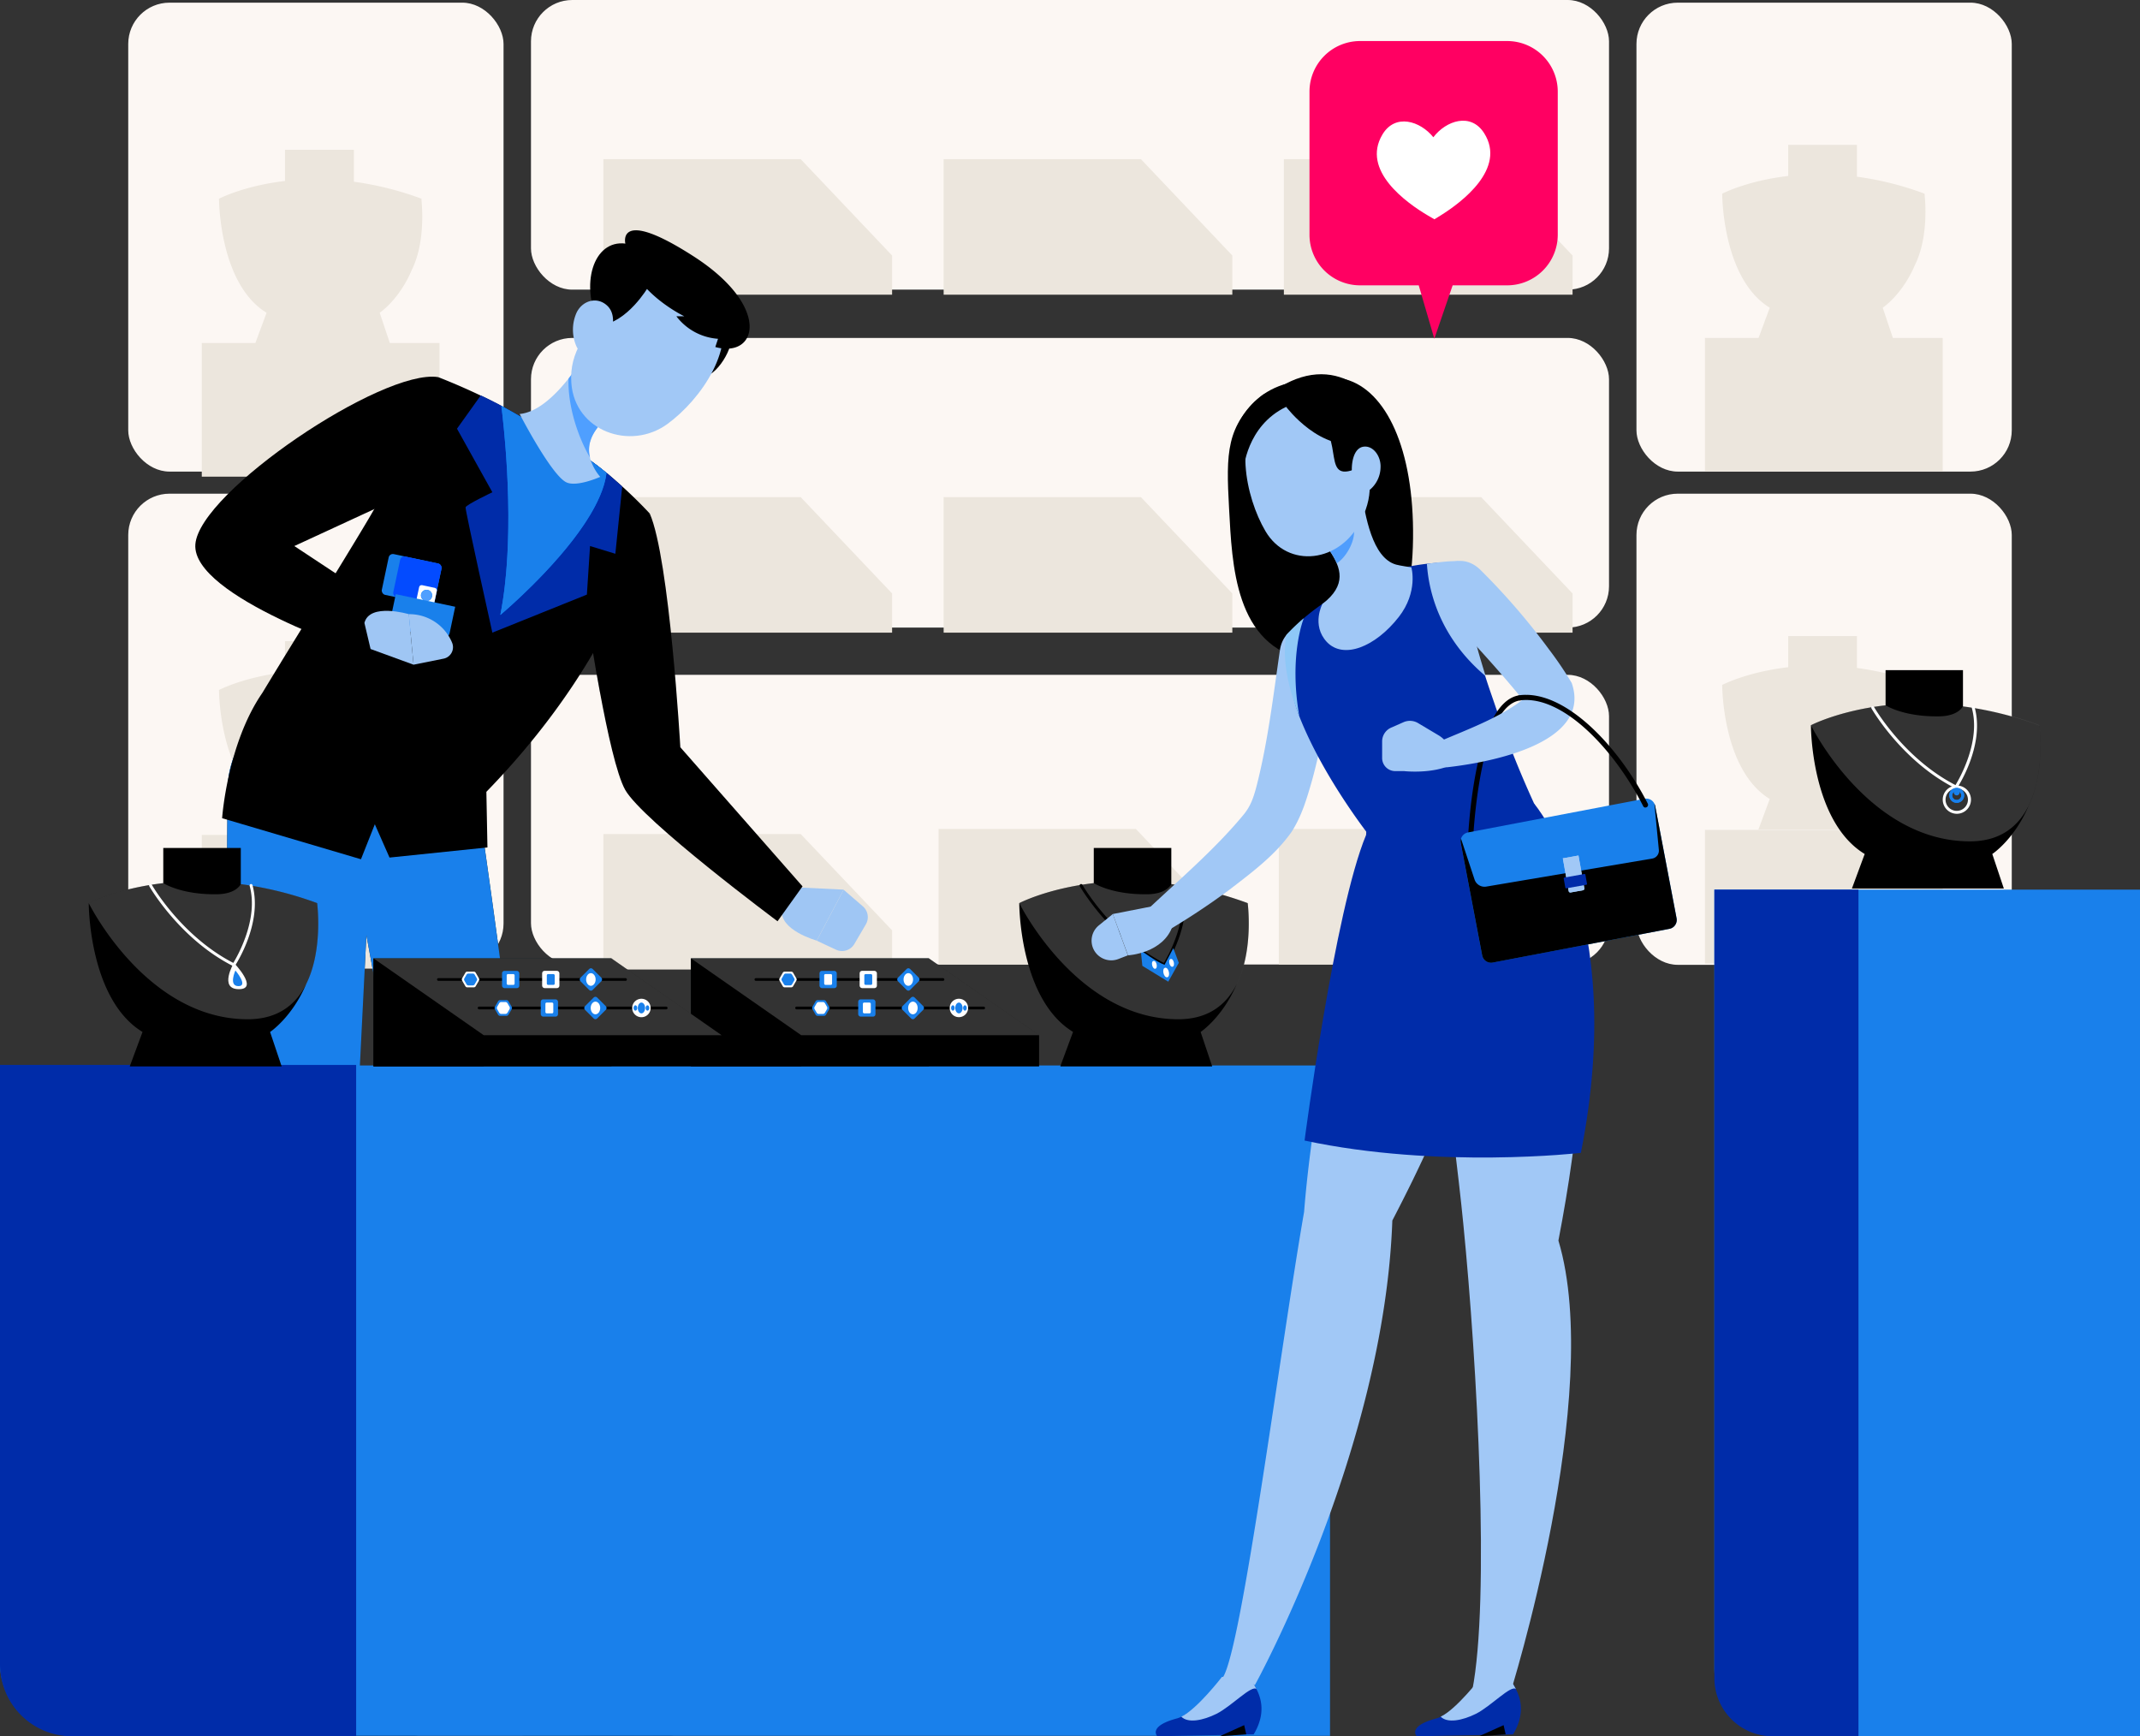 <svg xmlns="http://www.w3.org/2000/svg" id="Capa_1" data-name="Capa 1" viewBox="0 0 900 730.18"><rect x="0" y="0" width="900" height="730.18" fill="#333333" stroke="none"/><defs><style>.cls-1{fill:#fcf7f3;}.cls-2{fill:#ece6dd;}.cls-3{fill:#9fc6f4;}.cls-13,.cls-4{opacity:0.2;}.cls-5{fill:#a1c8f6;}.cls-6{fill:#1a2e35;}.cls-7{fill:#1980eb;}.cls-8{fill:#002ca9;}.cls-9{fill:#007cff;}.cls-10{fill:#4f9fff;}.cls-11{fill:#034bff;}.cls-12,.cls-13{fill:#fff;}.cls-14{fill:#ff0062;}.cls-15{fill:#4f9dfd;}.cls-16{fill:#8ec8f7;}</style></defs><title>INDUSTRIA LUJO</title><rect class="cls-1" x="53.93" y="207.62" width="157.84" height="198.14" rx="17.36"></rect><rect class="cls-1" x="688.23" y="207.62" width="157.84" height="198.14" rx="17.36"></rect><rect class="cls-1" x="53.93" y="1.12" width="157.84" height="197.21" rx="17.36"></rect><rect class="cls-1" x="688.23" y="1.12" width="157.84" height="197.21" rx="17.36"></rect><rect class="cls-1" x="223.31" width="453.38" height="121.81" rx="17.36"></rect><rect class="cls-1" x="223.31" y="142.12" width="453.38" height="121.81" rx="17.36"></rect><rect class="cls-1" x="223.31" y="283.81" width="453.38" height="121.81" rx="17.36"></rect><path class="cls-2" d="M173.14,113.62c5.53-11.11,4.49-25.71,4.13-29.24a.41.41,0,0,0,0-.11c0-.2,0-.35,0-.46a.15.15,0,0,0,0-.07c0-.11,0-.17,0-.17a132.59,132.59,0,0,0-28.43-7.14h0V63H119.87V76.11h0c-16.69,1.94-26.85,7-27.68,7.42l-.08,0s-.08,35.72,20,48l-4.76,12.87H164l-4.31-12.87S167.85,126.11,173.14,113.62Z"></path><path class="cls-2" d="M173.14,320.23c5.53-11.11,4.49-25.71,4.13-29.24a.49.49,0,0,0,0-.12c0-.19,0-.34,0-.46a.17.17,0,0,0,0-.07c0-.1,0-.17,0-.17A133.18,133.18,0,0,0,148.75,283h0V269.63H119.87v13.09h0c-16.69,1.93-26.85,7-27.68,7.41l-.08,0s-.08,35.72,20,48L107.38,351H164l-4.31-12.87S167.85,332.71,173.14,320.23Z"></path><rect class="cls-2" x="84.86" y="144.25" width="99.98" height="56.21"></rect><rect class="cls-2" x="84.86" y="351.14" width="99.98" height="56.21"></rect><polygon class="cls-2" points="336.74 66.94 336.74 66.94 253.76 66.94 253.76 123.93 292.2 123.93 292.2 123.93 336.74 123.93 375.18 123.93 375.18 107.46 336.74 66.94"></polygon><polygon class="cls-2" points="479.83 66.94 479.83 66.94 396.86 66.94 396.86 123.93 435.29 123.93 435.29 123.93 479.83 123.93 518.27 123.93 518.27 107.46 479.83 66.94"></polygon><polygon class="cls-2" points="622.92 66.94 622.92 66.94 539.95 66.94 539.95 123.93 578.38 123.93 578.38 123.93 622.92 123.93 661.36 123.93 661.36 107.46 622.92 66.94"></polygon><polygon class="cls-2" points="336.74 209.07 336.74 209.07 253.76 209.07 253.76 266.06 292.2 266.06 292.2 266.06 336.74 266.06 375.18 266.06 375.18 249.58 336.74 209.07"></polygon><polygon class="cls-2" points="479.83 209.07 479.83 209.07 396.86 209.07 396.86 266.06 435.29 266.06 435.29 266.06 479.83 266.06 518.27 266.06 518.27 249.58 479.83 209.07"></polygon><polygon class="cls-2" points="622.92 209.07 622.92 209.07 539.95 209.07 539.95 266.06 578.38 266.06 578.38 266.06 622.92 266.06 661.36 266.06 661.36 249.58 622.92 209.07"></polygon><polygon class="cls-2" points="336.74 350.75 336.74 350.75 253.76 350.75 253.76 407.74 292.2 407.74 292.2 407.74 336.74 407.74 375.18 407.74 375.18 391.26 336.74 350.75"></polygon><polygon class="cls-2" points="477.71 348.63 477.71 348.63 394.73 348.63 394.73 405.62 433.17 405.62 433.17 405.62 477.71 405.62 516.15 405.62 516.15 389.14 477.71 348.63"></polygon><polygon class="cls-2" points="620.8 348.63 620.8 348.63 537.83 348.63 537.83 405.62 576.26 405.62 576.26 405.62 620.8 405.62 659.24 405.62 659.24 389.14 620.8 348.63"></polygon><path class="cls-2" d="M805.32,111.5c5.53-11.11,4.49-25.71,4.13-29.24,0,0,0-.07,0-.11,0-.2,0-.35-.05-.46s0,0,0-.08,0-.16,0-.16a131.93,131.93,0,0,0-28.44-7.14h0V60.91H752.05V74h0c-16.7,1.94-26.85,7-27.68,7.41l-.08,0s-.08,35.71,20,48l-4.76,12.86h56.59l-4.31-12.86S800,124,805.32,111.5Z"></path><path class="cls-2" d="M805.32,318.11c5.53-11.11,4.49-25.71,4.13-29.24,0-.05,0-.08,0-.12s0-.35-.05-.46,0-.05,0-.07,0-.17,0-.17a132.52,132.52,0,0,0-28.44-7.14h0V267.51H752.05V280.6h0c-16.7,1.93-26.85,7-27.68,7.41l-.08,0s-.08,35.72,20,48l-4.77,12.87h56.6L791.84,336S800,330.59,805.32,318.11Z"></path><rect class="cls-2" x="717.04" y="142.12" width="99.98" height="56.21"></rect><rect class="cls-2" x="717.04" y="349.02" width="99.98" height="56.21"></rect><path class="cls-3" d="M364.16,388.71,359.3,397a6,6,0,0,1-7.72,2.39l-8.09-3.78,11.32-21.43,8.09,7A6,6,0,0,1,364.16,388.71Z"></path><path class="cls-3" d="M335.68,373.21l19.13.93-11.32,21.43s-16.07-4.41-14.6-13.22Z"></path><path d="M337.51,372.76,327,387.44s-56.8-42.31-64.08-55.29c-3.59-6.42-7.53-24.48-10.63-41.16-2.26-12.17-4.05-23.64-4.92-29.24-.34-2.29-.54-3.62-.54-3.62l26.42-42.19c8.34,18.85,12.87,98.32,12.87,98.32Z"></path><path class="cls-4" d="M252.27,291c-2.26-12.17-4.05-23.64-4.92-29.24,2.71-5.49,6.15-10.31,10.41-13.66C257.76,248.09,262.29,262.46,252.27,291Z"></path><polygon class="cls-5" points="245.2 711.58 226.6 716.85 222.17 687.9 219.79 672.42 238.39 667.16 241.56 687.9 245.2 711.58"></polygon><polygon class="cls-5" points="138.27 713.1 119.1 715.64 118.91 687.9 118.78 670.67 137.98 668.15 138.11 687.9 138.27 713.1"></polygon><path d="M245,708.68l-21.12-.57a1.71,1.71,0,0,0-1.69,1.27l-4.44,17a2.78,2.78,0,0,0,2.66,3.5c7.62.08,18.65-.07,28.23.19,11.19.3,18.31-.25,31.44.1,7.94.22,10.43-7.71,7.14-8.53-15-3.7-24.83-3-37.61-11.34A9,9,0,0,0,245,708.68Z"></path><path d="M246.49,711a.45.45,0,0,1,.26-.46c.89-.43,8.8-4.17,11.11-2.78a1.44,1.44,0,0,1,.72,1.23,2.59,2.59,0,0,1-.94,2.2c-2.19,1.81-7.71.9-10.8.2l-.06,0A.45.45,0,0,1,246.49,711Zm1.9-.22c4.25.83,7.44.73,8.66-.29a1.67,1.67,0,0,0,.61-1.45.55.55,0,0,0-.27-.5l-.17-.07C255.78,708,251.51,709.43,248.39,710.8Z"></path><path d="M246.67,711.33a.46.46,0,0,1-.18-.42c0-.22.74-5.39,3.27-7.33a3.36,3.36,0,0,1,2.57-.72c1.25.17,1.59.81,1.66,1.32.27,2.19-4.5,6.23-6.87,7.21a.5.5,0,0,1-.34,0A.24.24,0,0,1,246.67,711.33Zm5.53-7.56a2.42,2.42,0,0,0-1.88.53c-1.67,1.27-2.47,4.36-2.77,5.86,2.43-1.36,5.69-4.54,5.53-5.86,0-.08,0-.28-.41-.43A2.1,2.1,0,0,0,252.2,703.77Z"></path><path d="M137.5,708.68l-21.12-.57a1.71,1.71,0,0,0-1.69,1.27l-4.44,17a2.78,2.78,0,0,0,2.66,3.5c7.63.08,18.65-.07,28.23.19,11.2.3,18.31-.25,31.45.1,7.94.22,10.43-7.71,7.13-8.53-15-3.7-24.82-3-37.61-11.34A9,9,0,0,0,137.5,708.68Z"></path><path d="M139,711a.47.47,0,0,1,.26-.46c.9-.43,8.81-4.17,11.12-2.78a1.43,1.43,0,0,1,.71,1.23,2.59,2.59,0,0,1-.94,2.2c-2.19,1.81-7.7.9-10.8.2l-.06,0A.45.45,0,0,1,139,711Zm1.9-.22c4.25.83,7.44.73,8.67-.29a1.66,1.66,0,0,0,.6-1.45.55.55,0,0,0-.27-.5l-.16-.07C148.32,708,144,709.43,140.92,710.8Z"></path><path d="M139.2,711.33a.46.46,0,0,1-.18-.42c0-.22.74-5.39,3.27-7.33a3.37,3.37,0,0,1,2.57-.72c1.26.17,1.6.81,1.66,1.32.28,2.19-4.5,6.23-6.87,7.21a.5.5,0,0,1-.34,0A.24.24,0,0,1,139.2,711.33Zm5.54-7.56a2.44,2.44,0,0,0-1.89.53c-1.66,1.27-2.46,4.36-2.77,5.86,2.44-1.36,5.7-4.54,5.53-5.86,0-.08,0-.28-.41-.43A2.13,2.13,0,0,0,144.74,703.77Z"></path><path class="cls-6" d="M95.83,330.65C93.48,433.46,106,682,106,682h33.69l14.4-288.71L207.14,682l36-2.62C219.61,455.72,198.8,322.2,198.8,322.2l0-16.88-63-8.69A35.17,35.17,0,0,0,95.83,330.65Z"></path><path class="cls-7" d="M243.16,679.36l-36,2.62L165.38,454.72l-11.29-61.43L139.69,682H106S93.48,433.46,95.83,330.65a35.17,35.17,0,0,1,40-34l63,8.69-.05,16.87S219.61,455.71,243.16,679.36Z"></path><path d="M204.55,333l.45,23.39-41.18,4.26-6.18-14-5.83,14.71L93.42,344.1s2.11-31.21,16.92-52.71c1-1.65,3.84-6.35,7.73-12.7,11.83-19.26,33.06-53.64,38.57-63.26,1.37-2.41,2.75-4.85,4.1-7.33a400.39,400.39,0,0,0,23.47-49.52s8.17,3.1,18,7.8c1.87.88,3.81,1.82,5.76,2.83,1,.49,1.94,1,2.9,1.52q2.18,1.14,4.28,2.36c11.27,6.37,27.28,16,36.36,22.95,1.23,1,2.43,1.9,3.56,2.86a5,5,0,0,1,.5.37c2.16,1.79,4.23,3.61,6.12,5.31,6.86,6.22,11.54,11.36,11.54,11.36S265,270.8,204.55,333Z"></path><path class="cls-8" d="M261.68,204.58l-2.88,28.31-10.65-3.25-1.33,20.42-39.75,16s-11.47-51.58-11.27-52.69,11.27-6.35,11.27-6.35l-14.88-26.73,10-14c1.87.88,3.81,1.82,5.75,2.83,1,.49,2,1,2.91,1.52,1.45.76,2.87,1.55,4.28,2.36,11.26,6.37,27.28,16,36.35,22.95,1.23,1,2.44,1.9,3.57,2.86.17.12.34.24.49.37C257.71,201.06,259.78,202.88,261.68,204.58Z"></path><path class="cls-9" d="M210.42,258.62c7-35.07,1.09-82.73.43-87.9,1.45.77,2.89,1.56,4.29,2.37,11.27,6.36,27.28,16,36.35,23,1.23.94,2.44,1.88,3.58,2.84C252,223.91,210.42,258.62,210.42,258.62Z"></path><path class="cls-7" d="M218.8,251.08c-5,4.69-8.38,7.54-8.38,7.54.75-3.84,1.38-7.84,1.85-11.92,3.91-33.08-.83-71.37-1.42-76,1.45.77,2.89,1.56,4.29,2.37,11.27,6.36,27.28,16,36.35,23,1.23.94,2.44,1.88,3.58,2.84C252.86,216.73,231.12,239.49,218.8,251.08Z"></path><path class="cls-5" d="M252.43,200.55s-9.67,4.33-14.12,2.35c-6.32-2.76-19.76-28.8-19.76-28.8,7.16-.65,14.39-7.12,20.55-14.88A132.23,132.23,0,0,0,252,138.94l6.78,33.81c-6.75,5.17-12.72,11.5-10.65,19.73a.07.07,0,0,0,0,.05A21,21,0,0,0,252.43,200.55Z"></path><path class="cls-10" d="M248.15,192.48c-5.63-9.7-9.42-22.66-9.05-33.26A132.23,132.23,0,0,0,252,138.94l6.78,33.81C252.05,177.92,246.08,184.25,248.15,192.48Z"></path><path d="M307,145.62c-2.14,7.31-11.47,19-17.22,9.36S310.65,133,307,145.62Z"></path><path class="cls-5" d="M258,124.69c-11.31,14.92-18.69,23.09-17.71,36.45,1.47,20.11,24.72,28.51,40.3,17.24,14-10.15,30.16-32.84,21-50.29C292.51,110.9,269.27,109.78,258,124.69Z"></path><path d="M274.5,123.52l11.59-17.36s-17.56-13.71-23-3.71c-13.63-1.76-19.42,17.4-10.89,34.39,11.56-1,20.39-16.1,20.39-16.1C273.12,121.64,273.79,122.58,274.5,123.52Z"></path><path class="cls-5" d="M242.34,131.81a17.59,17.59,0,0,0-.05,13.54c2.42,5.73,8.54,4.76,12,0,3.09-4.33,5.55-12.53,1.14-16.74S244.63,126.52,242.34,131.81Z"></path><path d="M263,102.45s-3.9-15.65,28.77,5.4,26.9,43,9.06,38.09l1.14-3.46A24.11,24.11,0,0,1,284.45,133l3.32,0S263.7,121.54,263,102.45Z"></path><path class="cls-4" d="M171.4,257.93l-4.65,17.15s-28.56,6.79-48.68,3.61c11.83-19.26,33.06-53.64,38.57-63.26,1.37-2.41,2.75-4.85,4.1-7.33a19,19,0,0,1,6.18,1.62l-20.57,27.67Z"></path><path d="M184.21,158.59C160.9,155,83.86,206.78,82.16,228.9s71.93,46.19,71.93,46.19l8.84-19.58-39.15-25.87,43.14-19.93s12.23-16.66,16.4-26.28S184.21,158.59,184.21,158.59Z"></path><rect class="cls-7" x="161.76" y="234.82" width="22.71" height="17.53" rx="1.79" transform="translate(54.25 -30.59) rotate(11.96)"></rect><rect class="cls-11" x="166.63" y="235.33" width="17.79" height="17.53" rx="1.79" transform="translate(54.41 -31.08) rotate(11.96)"></rect><rect class="cls-12" x="175.59" y="246.59" width="7.61" height="7.61" rx="1.05" transform="translate(55.81 -31.75) rotate(11.96)"></rect><path class="cls-9" d="M181.69,250.88a2.35,2.35,0,1,1-1.81-2.78A2.34,2.34,0,0,1,181.69,250.88Z"></path><path class="cls-10" d="M181.69,250.88a2.35,2.35,0,1,1-1.81-2.78A2.34,2.34,0,0,1,181.69,250.88Z"></path><path class="cls-7" d="M164.7,252.38h25.54a0,0,0,0,1,0,0v11.26a2.89,2.89,0,0,1-2.89,2.89H167.59a2.89,2.89,0,0,1-2.89-2.89V252.38a0,0,0,0,1,0,0Z" transform="translate(57.63 -31.15) rotate(11.96)"></path><path class="cls-3" d="M155.85,272.94l18.08,6.6-2-21.25s-16.5-4.92-18.67,3.68Z"></path><path class="cls-3" d="M190.08,270.16l-.16-.38a19.5,19.5,0,0,0-18-11.49h0l2,21.25L186.55,277A4.92,4.92,0,0,0,190.08,270.16Z"></path><path class="cls-7" d="M721,374.14v327.5a28.55,28.55,0,0,0,28.55,28.55H900V374.14Z"></path><path class="cls-8" d="M721,374.14V705.72a24.46,24.46,0,0,0,24.46,24.47H781.6V374.14Z"></path><path d="M853.1,339c7.15-14.37,4.56-33.93,4.56-33.93a149.29,149.29,0,0,0-32.11-8V281.83H793v14.79C773.28,298.9,761.6,305,761.6,305h0s-.08,40.33,22.62,54.15l-5.38,14.53h63.9l-4.86-14.53S847.13,353.06,853.1,339Z"></path><path class="cls-13" d="M761.6,305s11.67-6.14,31.35-8.42c0,0,7.42,4.93,22.63,4.68,8.28-.13,10-4.33,10-4.33A149.41,149.41,0,0,1,857.66,305s6.49,48.83-29.19,48.83C785.65,353.86,761.6,305,761.6,305Z"></path><path class="cls-12" d="M822.63,331.59a.55.55,0,0,1-.28-.07c-22.53-11.38-35.16-33.39-35.29-33.61a.62.62,0,0,1,.24-.84.61.61,0,0,1,.83.24c.13.21,12.39,21.58,34.27,32.86,1.76-2.88,10.69-18.48,6.88-32.4a.61.61,0,1,1,1.18-.32c4.35,15.86-6.84,33.13-7.32,33.86A.61.61,0,0,1,822.63,331.59Z"></path><path class="cls-12" d="M822.92,342.24a5.94,5.94,0,1,1,6-5.94A5.95,5.95,0,0,1,822.92,342.24Zm0-10.65a4.71,4.71,0,1,0,4.72,4.71A4.71,4.71,0,0,0,822.92,331.59Z"></path><path class="cls-9" d="M822.92,337.63a3.13,3.13,0,1,1,3.13-3.13A3.13,3.13,0,0,1,822.92,337.63Zm0-5a1.9,1.9,0,1,0,1.9,1.9A1.91,1.91,0,0,0,822.92,332.6Z"></path><path class="cls-7" d="M822.92,337.63a3.13,3.13,0,1,1,3.13-3.13A3.13,3.13,0,0,1,822.92,337.63Zm0-5a1.9,1.9,0,1,0,1.9,1.9A1.91,1.91,0,0,0,822.92,332.6Z"></path><path class="cls-7" d="M824.15,333.27a1.23,1.23,0,1,1-1.23-1.23A1.23,1.23,0,0,1,824.15,333.27Z"></path><path class="cls-7" d="M0,448.08H559.36a0,0,0,0,1,0,0V730a0,0,0,0,1,0,0H30.74A30.74,30.74,0,0,1,0,699.24V448.08a0,0,0,0,1,0,0Z"></path><path class="cls-8" d="M0,447.87H149.78a0,0,0,0,1,0,0V730.19a0,0,0,0,1,0,0H30.25A30.25,30.25,0,0,1,0,699.94V447.87A0,0,0,0,1,0,447.87Z"></path><rect class="cls-6" x="290.62" y="403.06" width="100.04" height="45.43"></rect><polygon points="390.66 403.06 290.62 403.06 290.62 448.5 336.96 448.5 437 448.5 437 435.36 390.66 403.06"></polygon><polygon points="290.62 403.06 336.96 435.36 336.96 448.5 290.62 448.5 290.62 403.06"></polygon><polygon class="cls-13" points="336.96 435.36 437 435.36 390.66 403.06 290.62 403.06 336.96 435.36"></polygon><rect x="317.32" y="411.36" width="79.84" height="1.14" rx="0.55"></rect><rect x="334.43" y="423.34" width="79.84" height="1.14" rx="0.55"></rect><rect class="cls-7" x="360.93" y="420.28" width="7.26" height="7.26" rx="1"></rect><rect class="cls-12" x="362.9" y="421.63" width="3.32" height="4.54" rx="0.52"></rect><path class="cls-12" d="M407.15,423.91a3.87,3.87,0,1,1-3.87-3.88A3.87,3.87,0,0,1,407.15,423.91Z"></path><path class="cls-7" d="M404.82,423.91c0,1.25-.69,2.27-1.54,2.27s-1.54-1-1.54-2.27.69-2.28,1.54-2.28S404.82,422.65,404.82,423.91Z"></path><path class="cls-7" d="M401.51,423.91c0,.62-.34,1.13-.76,1.13s-.77-.51-.77-1.13.34-1.14.77-1.14S401.51,423.28,401.51,423.91Z"></path><path class="cls-7" d="M406.58,423.91c0,.62-.34,1.13-.77,1.13s-.77-.51-.77-1.13.35-1.14.77-1.14S406.58,423.28,406.58,423.91Z"></path><path class="cls-7" d="M346.54,420.6h-2.68a1,1,0,0,0-.85.49l-1.34,2.32a1,1,0,0,0,0,1l1.34,2.32a1,1,0,0,0,.85.49h2.68a1,1,0,0,0,.85-.49l1.34-2.32a1,1,0,0,0,0-1l-1.34-2.32A1,1,0,0,0,346.54,420.6Z"></path><path class="cls-12" d="M346.08,421.41h-1.75a1,1,0,0,0-.85.49l-.88,1.51a1,1,0,0,0,0,1l.88,1.51a1,1,0,0,0,.85.49h1.75a1,1,0,0,0,.85-.49l.87-1.51a1,1,0,0,0,0-1l-.87-1.51A1,1,0,0,0,346.08,421.41Z"></path><rect class="cls-7" x="380.29" y="420.28" width="7.26" height="7.26" rx="1" transform="translate(412.19 -147.31) rotate(45)"></rect><path class="cls-12" d="M385.93,423.91c0,1.47-.9,2.66-2,2.66s-2-1.19-2-2.66.9-2.67,2-2.67S385.93,422.44,385.93,423.91Z"></path><path class="cls-12" d="M330,415.23h2.76a.94.94,0,0,0,.79-.46l1.38-2.39a.92.92,0,0,0,0-.91l-1.38-2.39a.94.94,0,0,0-.79-.46H330a.91.91,0,0,0-.79.46l-1.38,2.39a.88.88,0,0,0,0,.91l1.38,2.39A.91.91,0,0,0,330,415.23Z"></path><path class="cls-7" d="M330.49,414.42h1.83a.89.89,0,0,0,.79-.46l.91-1.58a.88.88,0,0,0,0-.91l-.91-1.58a.89.89,0,0,0-.79-.46h-1.83a.92.92,0,0,0-.79.46l-.91,1.58a.92.92,0,0,0,0,.91l.91,1.58A.92.92,0,0,0,330.49,414.42Z"></path><rect class="cls-12" x="361.52" y="408.3" width="7.26" height="7.26" rx="1" transform="translate(730.31 823.85) rotate(180)"></rect><rect class="cls-7" x="363.49" y="409.65" width="3.32" height="4.54" rx="0.52" transform="translate(730.31 823.85) rotate(180)"></rect><rect class="cls-7" x="378.4" y="408.3" width="7.26" height="7.26" rx="1" transform="translate(360.88 973.33) rotate(-135)"></rect><path class="cls-12" d="M380,411.92c0-1.47.9-2.66,2-2.66s2,1.19,2,2.66-.9,2.67-2,2.67S380,413.39,380,411.92Z"></path><rect class="cls-7" x="344.65" y="408.3" width="7.26" height="7.26" rx="1"></rect><rect class="cls-12" x="346.62" y="409.65" width="3.32" height="4.54" rx="0.52"></rect><rect class="cls-6" x="157.1" y="403.06" width="100.04" height="45.43"></rect><polygon points="257.15 403.06 157.1 403.06 157.1 448.5 203.44 448.5 303.49 448.5 303.49 435.36 257.15 403.06"></polygon><polygon points="157.1 403.06 203.44 435.36 203.44 448.5 157.1 448.5 157.1 403.06"></polygon><polygon class="cls-13" points="203.44 435.36 303.49 435.36 257.15 403.06 157.1 403.06 203.44 435.36"></polygon><rect x="183.8" y="411.36" width="79.84" height="1.14" rx="0.55"></rect><rect x="200.91" y="423.34" width="79.84" height="1.14" rx="0.55"></rect><rect class="cls-7" x="227.42" y="420.28" width="7.26" height="7.26" rx="1"></rect><rect class="cls-12" x="229.38" y="421.63" width="3.32" height="4.54" rx="0.52"></rect><path class="cls-12" d="M273.64,423.91a3.88,3.88,0,1,1-3.88-3.88A3.88,3.88,0,0,1,273.64,423.91Z"></path><path class="cls-7" d="M271.3,423.91c0,1.25-.69,2.27-1.54,2.27s-1.53-1-1.53-2.27.68-2.28,1.53-2.28S271.3,422.65,271.3,423.91Z"></path><path class="cls-7" d="M268,423.91c0,.62-.34,1.13-.77,1.13s-.77-.51-.77-1.13.35-1.14.77-1.14S268,423.28,268,423.91Z"></path><path class="cls-7" d="M273.07,423.91c0,.62-.35,1.13-.77,1.13s-.77-.51-.77-1.13.34-1.14.77-1.14S273.07,423.28,273.07,423.91Z"></path><path class="cls-7" d="M213,420.6h-2.68a1,1,0,0,0-.85.49l-1.34,2.32a1,1,0,0,0,0,1l1.34,2.32a1,1,0,0,0,.85.49H213a1,1,0,0,0,.85-.49l1.34-2.32a1,1,0,0,0,0-1l-1.34-2.32A1,1,0,0,0,213,420.6Z"></path><path class="cls-12" d="M212.56,421.41h-1.75a1,1,0,0,0-.85.49l-.87,1.51a1,1,0,0,0,0,1l.87,1.51a1,1,0,0,0,.85.49h1.75a1,1,0,0,0,.85-.49l.87-1.51a1,1,0,0,0,0-1l-.87-1.51A1,1,0,0,0,212.56,421.41Z"></path><rect class="cls-7" x="246.78" y="420.28" width="7.26" height="7.26" rx="1" transform="translate(373.09 -52.9) rotate(45)"></rect><path class="cls-12" d="M252.42,423.91c0,1.47-.9,2.66-2,2.66s-2-1.19-2-2.66.9-2.67,2-2.67S252.42,422.44,252.42,423.91Z"></path><path class="cls-12" d="M196.51,415.23h2.76a.91.91,0,0,0,.79-.46l1.38-2.39a.88.88,0,0,0,0-.91l-1.38-2.39a.91.91,0,0,0-.79-.46h-2.76a.91.91,0,0,0-.79.46l-1.38,2.39a.92.92,0,0,0,0,.91l1.38,2.39A.91.91,0,0,0,196.51,415.23Z"></path><path class="cls-7" d="M197,414.42h1.82a.92.92,0,0,0,.8-.46l.91-1.58a.92.92,0,0,0,0-.91l-.91-1.58a.92.92,0,0,0-.8-.46H197a.89.89,0,0,0-.79.46l-.92,1.58a.92.92,0,0,0,0,.91l.92,1.58A.89.89,0,0,0,197,414.42Z"></path><rect class="cls-12" x="228.01" y="408.3" width="7.26" height="7.26" rx="1" transform="translate(463.27 823.85) rotate(180)"></rect><rect class="cls-7" x="229.98" y="409.65" width="3.32" height="4.54" rx="0.52" transform="translate(463.27 823.85) rotate(180)"></rect><rect class="cls-7" x="244.88" y="408.3" width="7.26" height="7.26" rx="1" transform="translate(132.96 878.92) rotate(-135)"></rect><path class="cls-12" d="M246.5,411.92c0-1.47.9-2.66,2-2.66s2,1.19,2,2.66-.9,2.67-2,2.67S246.5,413.39,246.5,411.92Z"></path><rect class="cls-7" x="211.14" y="408.3" width="7.26" height="7.26" rx="1"></rect><rect class="cls-12" x="213.1" y="409.65" width="3.32" height="4.54" rx="0.52"></rect><path d="M128.82,413.75c7.15-14.37,4.56-33.94,4.56-33.94a149.82,149.82,0,0,0-32.11-8V356.62H68.67V371.4c-19.67,2.29-31.35,8.41-31.35,8.41h0S37.23,420.14,59.94,434L54.56,448.5h63.9L113.59,434S122.84,427.85,128.82,413.75Z"></path><path class="cls-13" d="M37.32,379.81s11.66-6.13,31.35-8.42c0,0,7.42,4.93,22.62,4.69,8.29-.13,10-4.33,10-4.33a149.94,149.94,0,0,1,32.11,8.06s6.49,48.84-29.19,48.84C61.37,428.65,37.32,379.81,37.32,379.81Z"></path><path class="cls-12" d="M98.35,406.37a.67.67,0,0,1-.28-.06c-22.53-11.39-35.16-33.39-35.29-33.61a.63.63,0,0,1,.23-.84.62.62,0,0,1,.84.23c.12.22,12.39,21.58,34.27,32.87,1.76-2.88,10.69-18.48,6.88-32.4a.61.61,0,1,1,1.18-.33c4.34,15.87-6.84,33.14-7.32,33.87A.6.6,0,0,1,98.35,406.37Z"></path><path class="cls-12" d="M98.35,404.91S109.05,416,100.46,416,98.35,404.91,98.35,404.91Z"></path><path class="cls-7" d="M99,408.14s5.58,6.58,1.29,6.58S99,408.14,99,408.14Z"></path><path d="M520.17,413.75c7.14-14.37,4.56-33.94,4.56-33.94a149.89,149.89,0,0,0-32.12-8V356.62H460V371.4c-19.67,2.29-31.34,8.41-31.34,8.41h0s-.09,40.33,22.62,54.16L445.9,448.5h63.91L504.94,434S514.19,427.85,520.17,413.75Z"></path><path class="cls-13" d="M428.67,379.81s11.66-6.13,31.34-8.42c0,0,7.42,4.93,22.63,4.69,8.28-.13,10-4.33,10-4.33a149.94,149.94,0,0,1,32.11,8.06s6.48,48.84-29.2,48.84C452.72,428.65,428.67,379.81,428.67,379.81Z"></path><path d="M489.69,406.37a.71.71,0,0,1-.28-.06c-22.53-11.39-35.16-33.39-35.28-33.61a.61.61,0,0,1,.23-.84.62.62,0,0,1,.84.23c.12.22,12.39,21.58,34.27,32.87,1.75-2.88,10.68-18.48,6.87-32.4a.62.62,0,0,1,.43-.76.62.62,0,0,1,.76.43c4.34,15.87-6.85,33.14-7.32,33.87A.62.62,0,0,1,489.69,406.37Z"></path><path class="cls-7" d="M479.76,399.7s6.89,5,10,6.06l3.68-7,2.32,6.17-4.44,7.91-10.89-6.65Z"></path><path class="cls-12" d="M490,407c1.62-.26,2.37,3.83.85,4S488.51,407.28,490,407Z"></path><path class="cls-12" d="M492.37,403.29c1.33-.21,1.94,3.14.69,3.29S491.12,403.49,492.37,403.29Z"></path><path class="cls-12" d="M485.13,404.13c1.33-.21,1.94,3.14.7,3.29S483.88,404.33,485.13,404.13Z"></path><path class="cls-14" d="M633.84,17.26H572a21.28,21.28,0,0,0-21.28,21.28V98.69A21.28,21.28,0,0,0,572,120h24.66l6.56,22.47L610.93,120h22.91a21.29,21.29,0,0,0,21.29-21.28V38.54A21.29,21.29,0,0,0,633.84,17.26Z"></path><path class="cls-12" d="M581.4,56.56c5.37-9,15.9-5.69,21.41,1.16,5.33-7,15.77-10.55,21.37-1.71,9.45,14.91-9.44,29.08-18.38,34.64-1,.64-1.85,1.17-2.54,1.58-.71-.39-1.56-.9-2.59-1.51C591.59,85.39,572.34,71.71,581.4,56.56Z"></path><path d="M531,166.15c-15.39,12.7-15.39,24.24-14.1,47.69s2.28,58.17,33.06,63.78,43.82-13.08,44.31-51.07-11.49-62.33-28.25-67S531,166.15,531,166.15Z"></path><path class="cls-5" d="M639.69,354.29s-1.07,18.26-10,50.22a502.1,502.1,0,0,1-20.32,58.14c-4.45,10.7-9.55,22-15.39,34q-4,8.14-8.42,16.64c-3.42,96.82-57.74,195.25-57.74,195.25-3,1.55-13.52-.15-13.46-3.21,8-12.78,23.88-136.83,34.09-195.66.63-8,1.54-16.57,2.68-25.43,3-23.74,7.39-49.58,11.69-72.3,6.73-35.79,13.17-63.85,13.17-63.85l17.9,1.74Z"></path><path class="cls-5" d="M661,488.31h0q-2.16,15.6-5.59,33.41c19.41,64.76-20.49,191.13-20.49,191.13-6.76,1.33-12.74.45-15.77-1.81,7.52-38.08,2.12-137.07-3.73-196.23-.52-5.37-1.17-11.28-1.89-17.58-1.2-10.66-2.64-22.44-4.17-34.58-2.57-20.35-5.47-41.76-8.09-60.73-3.18-22.94-6-42.35-7.39-52.1-.61-4.29-1-6.71-1-6.71l56,6.06s14.24,16,16.4,65.88C666.18,434.15,665.25,458.24,661,488.31Z"></path><path class="cls-8" d="M595.83,730.19s-4.17-4.19,8.3-7.52a9.55,9.55,0,0,0,1.77-.68c6.65-3.12,16.11-13.65,16.11-13.65h14.37a17,17,0,0,1,1.18,2.07c1.57,3.16,4.28,9.8-1.22,19"></path><polyline points="633.22 729.38 632.35 725.52 622.01 730.19"></polyline><path class="cls-5" d="M637.56,710.41v0c-1.9-2.11-10.53,7.18-16.85,10.34-5.65,2.81-12,4.06-14.81,1.2,6.65-3.12,17.11-16.73,17.11-16.73h11.55S636.89,709.06,637.56,710.41Z"></path><path class="cls-8" d="M486.73,730.19s-4.17-4.19,8.31-7.52a9.74,9.74,0,0,0,1.76-.68c6.65-3.12,16.12-13.65,16.12-13.65h14.37a18,18,0,0,1,1.17,2.07c1.57,3.16,4.29,9.8-1.22,19"></path><polyline points="524.12 729.38 523.25 725.52 512.92 730.19"></polyline><path class="cls-5" d="M528.46,710.41v0c-1.89-2.11-10.53,7.18-16.85,10.34-5.65,2.81-12,4.06-14.81,1.2,6.65-3.12,17.11-16.73,17.11-16.73h11.56S527.79,709.06,528.46,710.41Z"></path><path class="cls-8" d="M575,343.12,645.21,338s39.64,45.93,19.65,146.84c0,0-59.85,6.9-116.21-5.18,0,0,12.65-96.9,25.88-128.53Z"></path><path class="cls-5" d="M561.25,275.85c-1.24,11.92-3.06,23.43-5.41,35.16-1.19,5.84-2.51,11.69-4.16,17.6-2.11,7.27-4.16,14.43-8.45,21.17-6.91,9.86-16.78,17.16-26.07,24.31a309.73,309.73,0,0,1-29.67,19.41,5.75,5.75,0,0,1-6.78-9.19c14.26-13.57,29.6-26.4,42.09-41.45,3.06-3.65,4.24-7,5.54-11.81,4.89-18.84,7.17-38.68,10-58,2.64-14.79,23.84-12.26,22.91,2.76Z"></path><path class="cls-8" d="M648.07,344.1,577,352.89s-20.19-25.18-30.59-51.72a63.83,63.83,0,0,1-3.19-34.56s.29-2.55,5.09-6.61c9.33-7.94,27.28-20.13,51.76-22.9a92.5,92.5,0,0,1,12.82-.54s1.93,14.74,8.3,37.16c.83,2.9,2.23,6.67,3.19,9.81,1.31,4.25,2.62,7.94,4.22,12.58A435.38,435.38,0,0,0,648.07,344.1Z"></path><path d="M618.3,355.58h0a1.09,1.09,0,0,1-1-1.13c.09-2.43,2.42-59.61,21.87-62.07a1.09,1.09,0,0,1,.28,2.16c-17.64,2.23-20,59.42-20,60A1.08,1.08,0,0,1,618.3,355.58Z"></path><path class="cls-5" d="M585.08,306l5.21-2.29a6.66,6.66,0,0,1,6.06.37l8.6,5.12a12.36,12.36,0,0,1,6,9.63l.2,2.46c-8.39,4.4-20.69,3-20.69,3l-3.55,0a5.51,5.51,0,0,1-5.64-5.45l0-7A6.34,6.34,0,0,1,585.08,306Z"></path><path class="cls-5" d="M624.79,284.34C606,268.52,600.88,249.52,600.1,237.1c4.08-.47,8.71-1.23,13.16-1.1a257.24,257.24,0,0,0,5.19,25.75c.91,3.69,2,7.7,3.17,11.95.52,1.85.84,2.93,1.43,4.9C623.37,279.68,624.45,283.23,624.79,284.34Z"></path><path class="cls-5" d="M622.11,239.18A281.39,281.39,0,0,1,651.37,273,150.71,150.71,0,0,1,661,287.23c8.81,25.56-34.94,33.49-52.33,35.44-6.56.56-8.78-8.5-2.78-11.06,11.33-4.85,24.46-9.68,34.11-17.07a7.46,7.46,0,0,0,2.21-2.47c0-.14-.3.12-.48.91a4.54,4.54,0,0,0,.12,2.46l1.08,1.92c-11.44-14.44-24.61-28.54-37.28-42-9.83-11.27,5.31-26.17,16.44-16.18Z"></path><path class="cls-5" d="M588.24,259.51c8.32-10.63,5.33-20.91,5.33-20.91s-4.88-.71-6.46-1.16c-10-2.85-12.93-20.34-14.73-31.75l-13.23,25.83c4.93,7.28,7.35,14.57-3,22.46,0,0-4.74,8.9,1.86,16C565,277.37,578.32,272.16,588.24,259.51Z"></path><path class="cls-15" d="M567,216.22l-7.84,15.28a33.89,33.89,0,0,1,3.07,5.37c4.11-2.59,8.29-10.18,7-15.07A16.63,16.63,0,0,0,567,216.22Z"></path><path d="M545,159.44c-21.05,8-32.44,35.37-11.87,54.79s50.24,3.69,52-22C586.44,173.48,569,150.32,545,159.44Z"></path><path class="cls-5" d="M571.92,181.37c4.27,17.81,6.45,25.25.6,37.33-8.8,18.17-31,20.58-40.34,4.65-8.42-14.33-14-41.06.51-54.07C547,156.47,567.65,163.55,571.92,181.37Z"></path><path d="M552.47,175.83c14.31,7.64,1.71,29.43,20,20.31s-1.07-32-14.81-33.06S552.47,175.83,552.47,175.83Z"></path><path class="cls-5" d="M580.61,196.5a12.58,12.58,0,0,1-4.25,9.25c-3.36,2.73-7-.91-7.68-5.86-.61-4.46.39-11.24,4.56-12S580.81,191.79,580.61,196.5Z"></path><path d="M540.91,171.1s14.82,19.8,32.15,15,2.81-27-22.76-26.13-32.71,22.81-32.1,28.07c.76,6.57,4.78,9.55,4.78,9.55S524.16,179.11,540.91,171.1Z"></path><path class="cls-5" d="M488.76,380.33,468,384.4l6.41,17.37s14.93-.8,18.79-12.52Z"></path><path class="cls-5" d="M460.46,400.19h0a8.3,8.3,0,0,0,9.88,3.13l4-1.55L468,384.4l-5.83,4.74A8.3,8.3,0,0,0,460.46,400.19Z"></path><path class="cls-16" d="M546.43,301.17c-4.65-11.82-7.35-23.92-5.43-34.17a71,71,0,0,1,7.33-7S541.94,275.39,546.43,301.17Z"></path><path class="cls-7" d="M702.07,390.62,627.78,404.8a3.8,3.8,0,0,1-4.45-3l-9-47.26a3.53,3.53,0,0,1,.11-1.83,3.82,3.82,0,0,1,2.92-2.62l74.27-14.17a3.8,3.8,0,0,1,4.15,2.09,3.89,3.89,0,0,1,.33.94l9,47.26A3.79,3.79,0,0,1,702.07,390.62Z"></path><path d="M702.08,390.62l-74.29,14.19a3.79,3.79,0,0,1-4.45-3.05l-9-47.25a3.43,3.43,0,0,1,.1-1.83l5.69,17.17a4.42,4.42,0,0,0,5,3l69.74-11.78a3.35,3.35,0,0,0,2.78-3.59L695.78,338a3.67,3.67,0,0,1,.32.95l9,47.23A3.8,3.8,0,0,1,702.08,390.62Z"></path><path d="M692.06,339.63a1.08,1.08,0,0,1-1-.6c-12.13-23.82-33.8-46.76-51.73-44.49a1.07,1.07,0,0,1-1.22-.94,1.09,1.09,0,0,1,.94-1.22C658,290,680.55,313.54,693,338a1.1,1.1,0,0,1-1,1.59Z"></path><path class="cls-5" d="M658.49,360.29h6.69a0,0,0,0,1,0,0v14a.71.71,0,0,1-.71.71h-5.27a.71.71,0,0,1-.71-.71v-14A0,0,0,0,1,658.49,360.29Z" transform="translate(-54.29 121.99) rotate(-10.12)"></path><path class="cls-5" d="M658.49,360.29h6.69a0,0,0,0,1,0,0v14a.71.71,0,0,1-.71.71h-5.27a.71.71,0,0,1-.71-.71v-14A0,0,0,0,1,658.49,360.29Z" transform="translate(-54.29 121.99) rotate(-10.12)"></path><path class="cls-8" d="M658.22,368.3h8.58a.35.35,0,0,1,.35.35v3.91a.34.34,0,0,1-.34.34h-8.58a.34.34,0,0,1-.34-.34v-3.91a.35.35,0,0,1,.35-.35Z" transform="translate(-54.8 122.15) rotate(-10.12)"></path></svg>